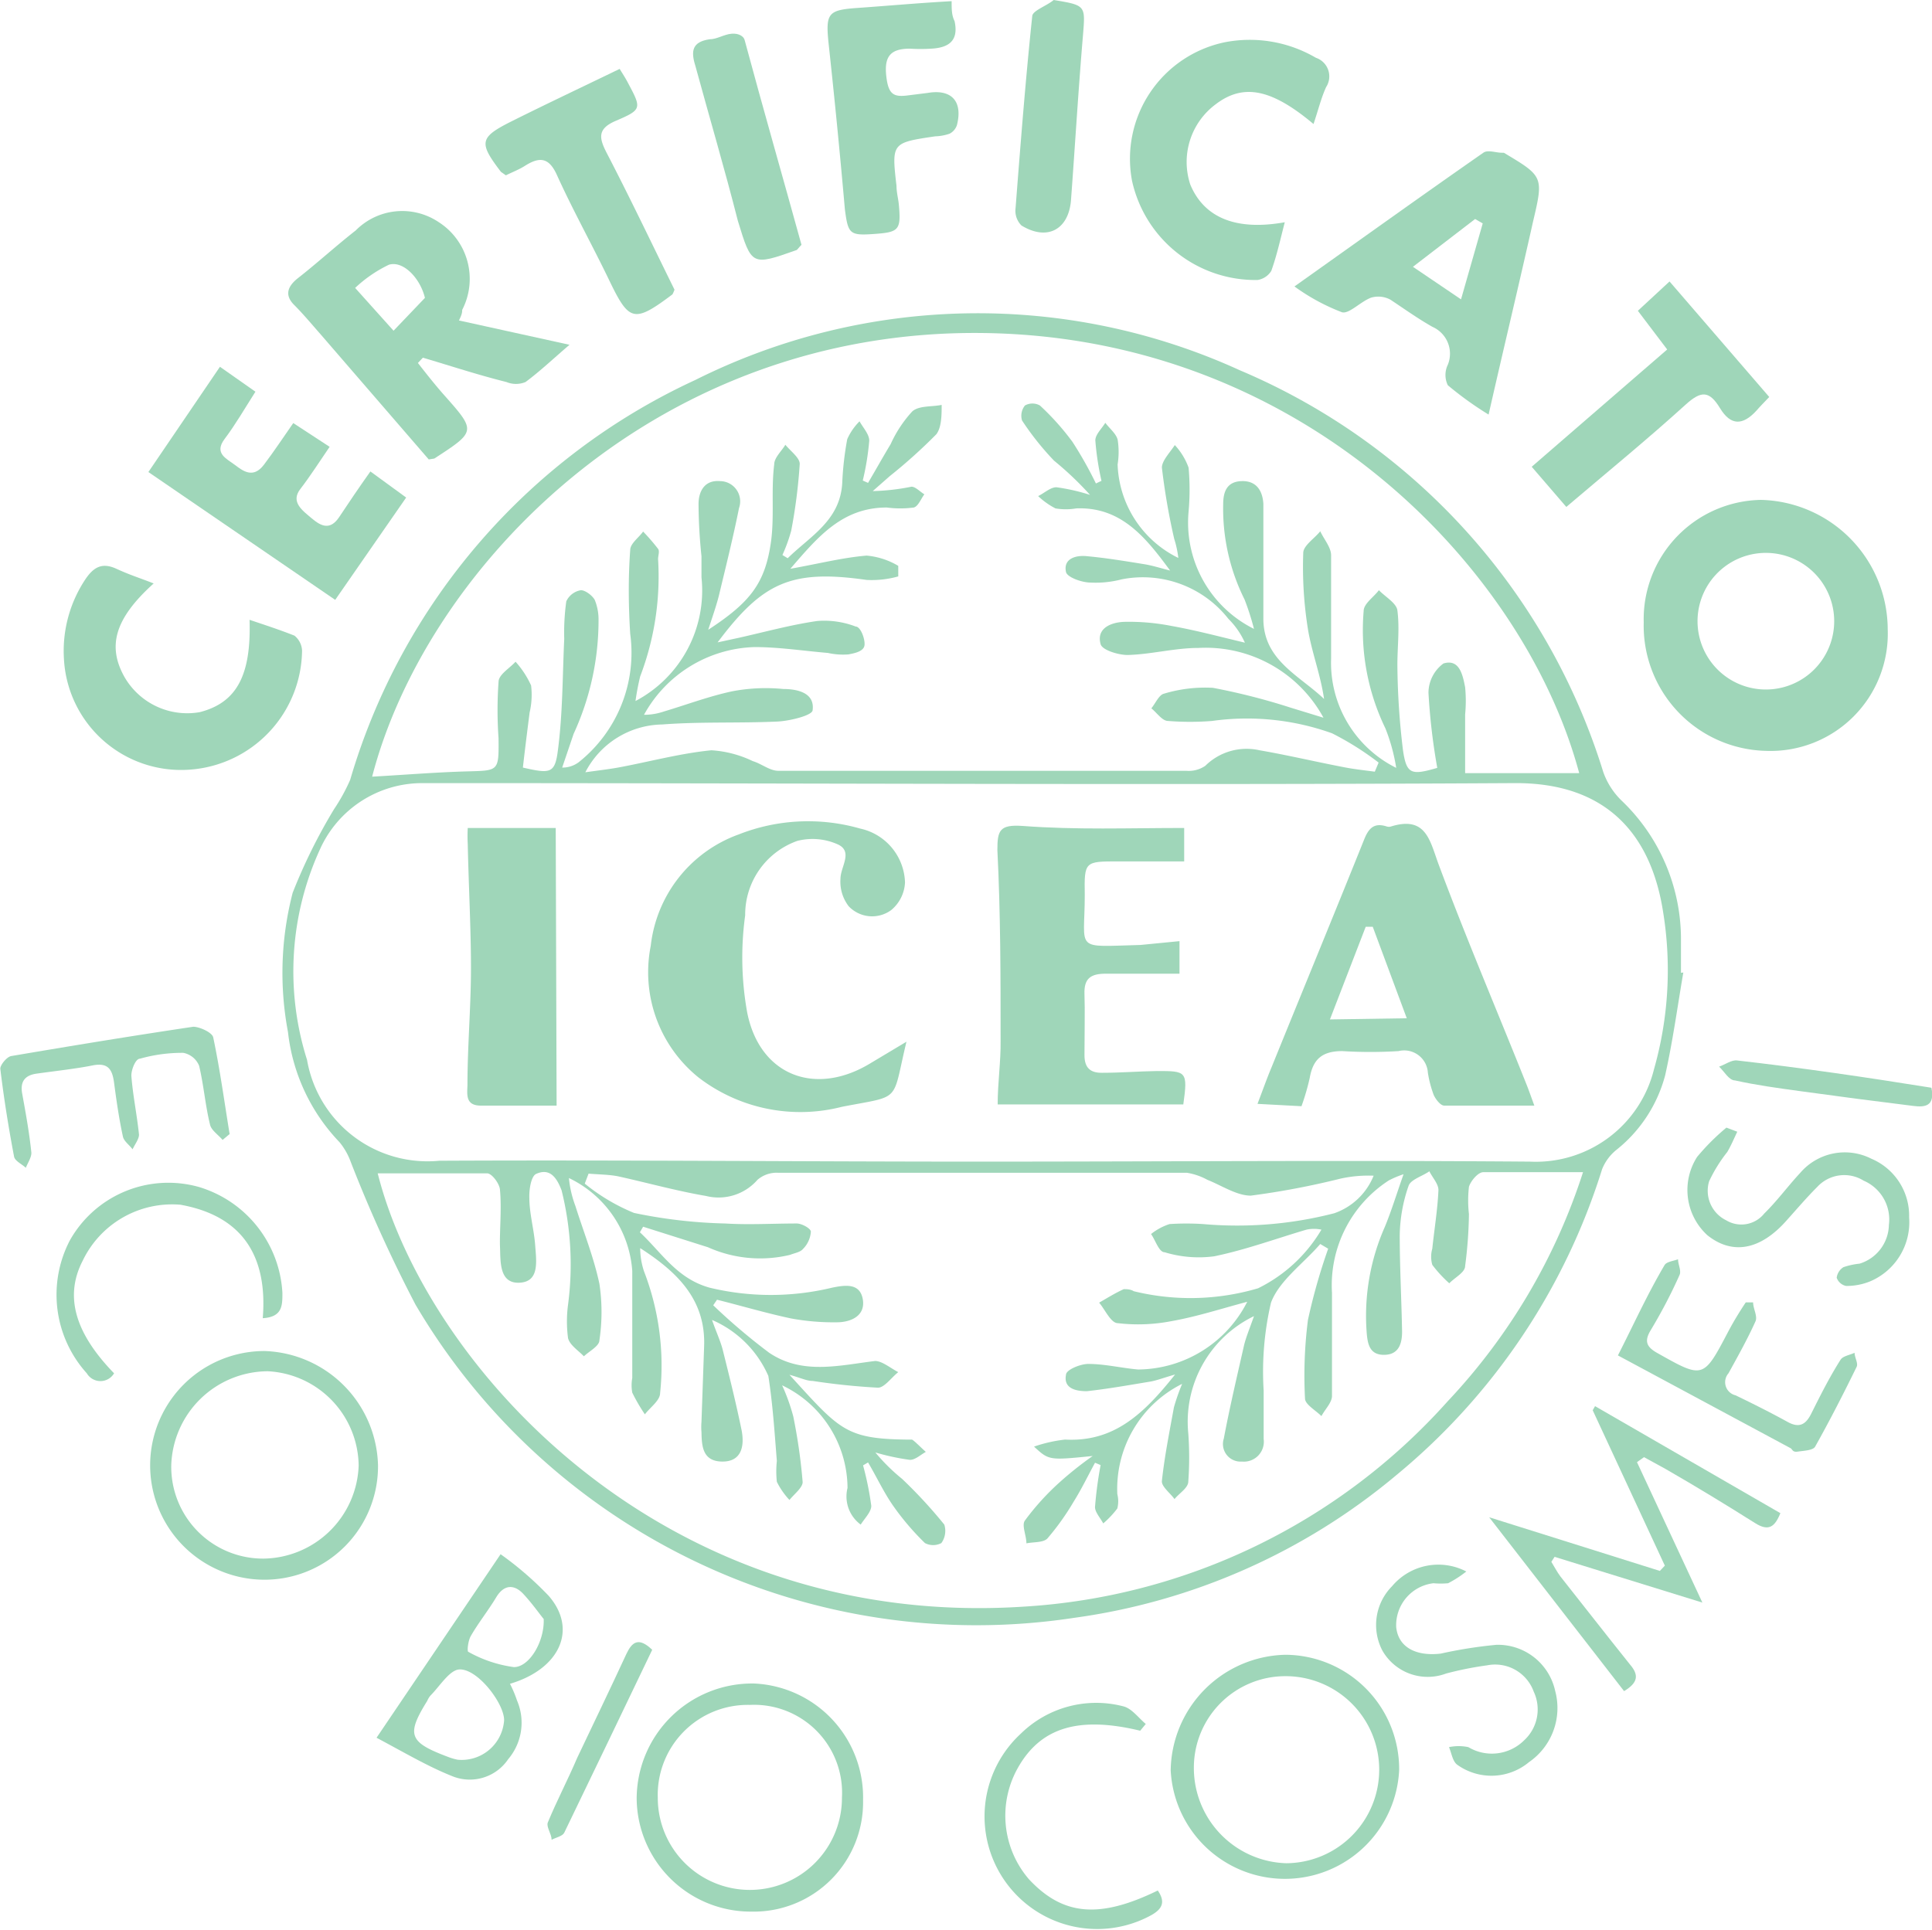 <svg id="Capa_14" data-name="Capa 14" xmlns="http://www.w3.org/2000/svg" viewBox="0 0 65.88 65.82"><defs><style>.cls-1{fill:#9fd6b9;}</style></defs><title>ICEA</title><path class="cls-1" d="M59.69,35.07c-.2,1.17-.36,2.35-.62,3.51a4.83,4.83,0,0,1-1.65,2.53,1.62,1.62,0,0,0-.5.67,22,22,0,0,1-7,10.42,21.68,21.68,0,0,1-11,4.88A22.19,22.19,0,0,1,16.46,46.4a48.65,48.65,0,0,1-2.21-4.87,2.29,2.29,0,0,0-.38-.67,6.46,6.46,0,0,1-1.76-3.76,10.87,10.87,0,0,1,.16-4.75,18.86,18.86,0,0,1,1.41-2.85,6.31,6.31,0,0,0,.55-1A21.76,21.76,0,0,1,26,14.86a21.51,21.51,0,0,1,18.57-.33,21.89,21.89,0,0,1,12.39,13.7,2.52,2.52,0,0,0,.65,1,6.54,6.54,0,0,1,2,4.77c0,.36,0,.72,0,1.08Zm-24,6.45c6.25,0,12.51-.05,18.77,0a4.15,4.15,0,0,0,4.23-3.15A12.36,12.36,0,0,0,59,33c-.41-2.63-1.92-4.41-5.07-4.39-12.11.07-24.22,0-36.33,0-.31,0-.62,0-.93,0a3.82,3.82,0,0,0-3.47,2.26,10,10,0,0,0-.44,7.18,4.17,4.17,0,0,0,4.51,3.44C23.43,41.46,29.57,41.52,35.71,41.52ZM22.25,28.24c.5-.07.86-.11,1.22-.18,1-.19,2.05-.47,3.08-.57a3.79,3.79,0,0,1,1.41.37c.3.09.58.33.87.33,4.64,0,9.27,0,13.91,0a1,1,0,0,0,.65-.17,2,2,0,0,1,1.85-.53c.93.16,1.86.38,2.79.56.38.08.76.12,1.14.17l.13-.31a10,10,0,0,0-1.59-1,8.6,8.6,0,0,0-4.09-.42,9.42,9.42,0,0,1-1.5,0c-.2,0-.38-.28-.57-.43.14-.17.26-.46.43-.5a4.84,4.84,0,0,1,1.67-.2,22,22,0,0,1,2.63.67l1.14.35A4.57,4.57,0,0,0,43.15,24c-.8,0-1.61.22-2.41.24-.32,0-.87-.17-.92-.37-.15-.54.35-.74.79-.76a7.48,7.48,0,0,1,1.63.14c.84.15,1.66.37,2.5.57a2.69,2.69,0,0,0-.56-.81,3.71,3.71,0,0,0-3.64-1.35,3.51,3.51,0,0,1-1.06.11c-.3,0-.8-.18-.84-.36-.1-.46.34-.58.71-.54.66.06,1.32.17,2,.28.28.05.56.14.84.21-.83-1.13-1.67-2.18-3.2-2.12a2.09,2.09,0,0,1-.71,0,2.56,2.56,0,0,1-.59-.42c.21-.1.43-.31.63-.3a6.69,6.69,0,0,1,1.14.26,11.2,11.2,0,0,0-1.23-1.17,9.64,9.64,0,0,1-1.09-1.37.56.56,0,0,1,.1-.51.52.52,0,0,1,.51,0,8.71,8.71,0,0,1,1.11,1.24,13.23,13.23,0,0,1,.8,1.42l.19-.09a9.4,9.4,0,0,1-.21-1.38c0-.2.22-.4.34-.6.14.19.36.36.42.57a2.67,2.67,0,0,1,0,.85,3.69,3.69,0,0,0,2.07,3.19,3.41,3.41,0,0,0-.14-.65,22.44,22.44,0,0,1-.42-2.43c0-.24.28-.52.44-.77a2.25,2.25,0,0,1,.47.77,8.35,8.35,0,0,1,0,1.5,4.05,4.05,0,0,0,2.23,4,8.85,8.85,0,0,0-.32-1A6.93,6.93,0,0,1,44,19.1c0-.42.12-.77.62-.79s.72.31.75.77c0,.24,0,.48,0,.72,0,1.07,0,2.13,0,3.2,0,1.42,1.22,1.93,2.07,2.74-.12-.83-.42-1.59-.55-2.38a13.36,13.36,0,0,1-.16-2.6c0-.25.38-.49.58-.74.13.28.37.55.37.82,0,1.17,0,2.35,0,3.52a4,4,0,0,0,2.22,3.73,6.28,6.28,0,0,0-.37-1.35,7.69,7.69,0,0,1-.74-4c0-.25.34-.47.52-.71.22.23.6.44.63.69.08.61,0,1.24,0,1.86a25.37,25.37,0,0,0,.19,2.9c.12.83.28.87,1.17.61A21.29,21.29,0,0,1,51,25.53a1.25,1.25,0,0,1,.51-1c.55-.17.66.4.74.81a4.8,4.8,0,0,1,0,.93v2h3.89c-1.91-7.13-9.84-15.39-21.4-15-10.71.38-18,8.33-19.76,15.12,1.08-.06,2.16-.15,3.24-.18s1.08,0,1.07-1.13a13.65,13.65,0,0,1,0-1.92c0-.25.37-.46.58-.69a3.14,3.14,0,0,1,.53.81,2.63,2.63,0,0,1-.05.92c-.08.63-.16,1.26-.23,1.88.92.21,1.09.21,1.19-.56.17-1.27.16-2.55.22-3.83a7.73,7.73,0,0,1,.07-1.28.67.67,0,0,1,.5-.38c.14,0,.38.17.47.33a1.77,1.77,0,0,1,.13.69,9.26,9.26,0,0,1-.85,3.88l-.39,1.15a.92.92,0,0,0,.56-.18,4.77,4.77,0,0,0,1.76-4.38c-.06-.95-.07-1.91,0-2.86,0-.22.29-.42.44-.63a7.19,7.19,0,0,1,.51.59c.06.08,0,.23,0,.35a9.57,9.57,0,0,1-.61,4,8.49,8.49,0,0,0-.16.84,4.26,4.26,0,0,0,2.25-4.22c0-.24,0-.48,0-.72a17.7,17.7,0,0,1-.1-1.78c0-.41.19-.83.74-.78a.69.69,0,0,1,.64.92c-.2,1-.45,2-.69,3-.09.35-.21.69-.36,1.15,1.44-.94,1.94-1.59,2.14-3,.12-.87,0-1.76.11-2.64,0-.23.25-.45.38-.67.18.22.5.45.49.66A18.39,18.39,0,0,1,29.27,20a5.53,5.53,0,0,1-.3.83l.18.11c.76-.75,1.79-1.28,1.86-2.57a10.62,10.62,0,0,1,.17-1.49,2,2,0,0,1,.42-.61c.12.22.34.45.33.67a9,9,0,0,1-.22,1.35l.18.08c.26-.44.51-.89.77-1.32a4.19,4.19,0,0,1,.74-1.12c.23-.2.66-.15,1-.22,0,.33,0,.76-.18,1a18.16,18.16,0,0,1-1.59,1.43l-.58.51a7.49,7.49,0,0,0,1.32-.15c.14,0,.29.17.44.26-.12.16-.21.41-.36.45a3.51,3.51,0,0,1-.92,0c-1.52,0-2.35,1-3.29,2.09,1-.18,1.78-.38,2.6-.45a2.54,2.54,0,0,1,1.08.35s0,.36,0,.36a3.35,3.35,0,0,1-1.08.12c-2.58-.37-3.55.09-5.08,2.13l.74-.16c.89-.2,1.76-.44,2.66-.57a3,3,0,0,1,1.31.19c.16,0,.32.41.3.63s-.34.28-.55.32a2.39,2.39,0,0,1-.7-.05c-.83-.07-1.67-.2-2.5-.2a4.45,4.45,0,0,0-3.77,2.31,2.09,2.09,0,0,0,.67-.11c.77-.23,1.54-.52,2.33-.69A6.09,6.09,0,0,1,29,25.4c.44,0,1.08.11,1,.72,0,.18-.78.37-1.2.39-1.31.06-2.63,0-3.93.1A3,3,0,0,0,22.25,28.24ZM47.58,44.49l-.27-.16c-.58.67-1.4,1.25-1.68,2a10.38,10.38,0,0,0-.25,3c0,.55,0,1.1,0,1.65a.68.68,0,0,1-.74.77.6.6,0,0,1-.62-.78c.2-1.06.45-2.12.69-3.18.07-.29.19-.57.34-1a4,4,0,0,0-2.24,4,11.22,11.22,0,0,1,0,1.64c0,.22-.31.4-.47.6-.15-.21-.45-.43-.43-.62.09-.84.26-1.68.41-2.51a7.23,7.23,0,0,1,.28-.8,4,4,0,0,0-2.21,3.76,1,1,0,0,1,0,.49,3.3,3.3,0,0,1-.48.51c-.1-.19-.29-.39-.28-.57a13.45,13.45,0,0,1,.19-1.42l-.19-.08c-.24.44-.46.9-.73,1.33A8.7,8.7,0,0,1,38,54.38c-.15.14-.47.11-.71.16,0-.27-.17-.62-.05-.78a8.69,8.69,0,0,1,1.19-1.31,12.15,12.15,0,0,1,1.12-.89c-1.49.15-1.49.15-2-.32A4.9,4.9,0,0,1,38.61,51c1.66.09,2.68-.87,3.75-2.22-.41.12-.62.2-.83.24-.73.12-1.45.25-2.18.33-.39,0-.8-.1-.71-.56,0-.17.49-.37.76-.37.56,0,1.13.14,1.7.19a4.21,4.21,0,0,0,3.72-2.31c-.9.24-1.73.51-2.58.66a5.94,5.94,0,0,1-1.83.07c-.24,0-.43-.45-.64-.7.28-.16.55-.33.84-.46.09,0,.23,0,.34.07a8.13,8.13,0,0,0,4.24-.1,5.15,5.15,0,0,0,2.16-2,1.21,1.21,0,0,0-.51,0c-1.05.31-2.08.69-3.15.91A4,4,0,0,1,42,44.61c-.19,0-.31-.41-.46-.62a2,2,0,0,1,.63-.34,8.83,8.83,0,0,1,1.15,0,13.23,13.23,0,0,0,4.47-.37A2.24,2.24,0,0,0,49.13,42,4.44,4.44,0,0,0,48,42.1a27,27,0,0,1-3.06.58c-.48,0-1-.35-1.48-.54a2.16,2.16,0,0,0-.7-.24H28.82a1,1,0,0,0-.7.24,1.76,1.76,0,0,1-1.76.55c-1-.17-2-.45-3-.67-.31-.06-.64-.06-1-.09l-.13.34a6.62,6.62,0,0,0,1.68,1,17,17,0,0,0,3.11.36c.81.05,1.62,0,2.44,0,.17,0,.48.17.48.28a.92.92,0,0,1-.27.59c-.09.11-.29.14-.44.2a4.35,4.35,0,0,1-2.8-.26l-2.21-.7-.11.19c.74.69,1.26,1.58,2.38,1.89a8.91,8.91,0,0,0,4.17,0c.44-.09.95-.17,1.05.39s-.39.79-.89.79a8,8,0,0,1-1.55-.13c-.85-.18-1.69-.43-2.53-.64l-.13.19a21,21,0,0,0,1.91,1.62c1.13.76,2.38.43,3.61.28.24,0,.52.24.79.38-.24.19-.48.54-.7.53A22.75,22.75,0,0,1,30,49c-.21,0-.42-.11-.79-.21,1.69,1.85,1.9,2.18,3.95,2.21.08,0,.17,0,.22,0s.32.28.48.42c-.18.1-.38.29-.56.27a8,8,0,0,1-1.16-.25,6.43,6.43,0,0,0,.91.9,16.32,16.32,0,0,1,1.44,1.56.71.71,0,0,1-.1.63.6.6,0,0,1-.56,0,8.88,8.88,0,0,1-1.09-1.28c-.32-.46-.57-1-.85-1.47l-.17.1A10.45,10.45,0,0,1,32,53.26c0,.21-.23.43-.36.64a1.19,1.19,0,0,1-.45-1.25,3.9,3.9,0,0,0-2.23-3.5,6.69,6.69,0,0,1,.38,1.06,18.87,18.87,0,0,1,.32,2.24c0,.19-.29.41-.45.61a2.56,2.56,0,0,1-.43-.62,3.32,3.32,0,0,1,0-.71c-.08-1-.14-1.94-.29-2.9a3.69,3.69,0,0,0-1.92-1.91c.13.38.28.7.36,1,.23.92.46,1.84.65,2.77.1.53,0,1.07-.67,1.06s-.69-.54-.7-1a2.19,2.19,0,0,1,0-.36l.09-2.57c.06-1.61-.94-2.55-2.18-3.35a2.52,2.52,0,0,0,.13.79,8.93,8.93,0,0,1,.55,4.15c0,.26-.34.49-.52.73a6.17,6.17,0,0,1-.43-.74,1.38,1.38,0,0,1,0-.5c0-1.22,0-2.43,0-3.65a3.81,3.81,0,0,0-2.16-3.17,3.66,3.66,0,0,0,.22.95c.28.89.63,1.76.82,2.66a6.5,6.5,0,0,1,0,1.92c0,.2-.34.37-.53.55-.19-.2-.48-.38-.54-.62a4.34,4.34,0,0,1,0-1.14,10.46,10.46,0,0,0-.22-3.9c-.17-.45-.41-.77-.87-.56-.17.08-.24.53-.23.81,0,.54.16,1.08.2,1.63s.15,1.24-.54,1.27-.64-.72-.66-1.22.06-1.29,0-1.93c0-.21-.27-.57-.43-.58-1.25,0-2.5,0-3.74,0,1.63,6.48,9.63,15.57,22,14.78a21.08,21.08,0,0,0,14.48-7,20.56,20.56,0,0,0,4.62-7.82c-1.22,0-2.31,0-3.4,0-.18,0-.43.3-.49.5a4.11,4.11,0,0,0,0,.93,14.9,14.9,0,0,1-.13,1.77c0,.22-.35.39-.54.59a4.29,4.29,0,0,1-.58-.63,1,1,0,0,1,0-.55c.07-.67.18-1.33.21-2,0-.21-.2-.42-.31-.64-.24.17-.64.28-.71.5a5.35,5.35,0,0,0-.3,1.68c0,1.09.06,2.19.08,3.29,0,.42-.12.79-.62.79s-.56-.39-.59-.8a7.51,7.51,0,0,1,.62-3.56c.22-.53.39-1.09.64-1.8a3.44,3.44,0,0,0-.5.21A4.26,4.26,0,0,0,47.71,46c0,1.17,0,2.34,0,3.51,0,.23-.24.46-.36.69-.2-.2-.56-.4-.56-.6a15,15,0,0,1,.1-2.68A20.06,20.06,0,0,1,47.58,44.49Z" transform="translate(-2.29 -1.9)"/><path class="cls-1" d="M66.66,23.36a4,4,0,0,1-4.15,4.15,4.27,4.27,0,0,1-4.17-4.38,4.07,4.07,0,0,1,4-4.18A4.43,4.43,0,0,1,66.66,23.36Zm-6.48-.12a2.33,2.33,0,0,0,4.65,0,2.33,2.33,0,1,0-4.65,0Z" transform="translate(-2.29 -1.9)"/><path class="cls-1" d="M16.91,17.57,13.22,13.3c-.3-.34-.59-.69-.9-1s-.25-.6.1-.89c.68-.53,1.31-1.11,2-1.65a2.23,2.23,0,0,1,2.82-.29,2.3,2.3,0,0,1,.81,3c0,.07,0,.14-.11.36l3.77.83c-.54.46-1,.9-1.5,1.27a.85.85,0,0,1-.65,0c-1-.25-1.9-.55-2.85-.83l-.17.18c.29.37.58.74.89,1.09,1.1,1.24,1.1,1.24-.33,2.17Zm-.13-5.51c-.16-.67-.74-1.28-1.23-1.13a4.54,4.54,0,0,0-1.15.79l1.31,1.46Z" transform="translate(-2.29 -1.9)"/><path class="cls-1" d="M46.43,11.67c2.24-1.59,4.33-3.09,6.44-4.56.15-.11.42,0,.64,0,0,0,0,0,.06,0,1.34.8,1.36.81,1,2.33-.48,2.15-1,4.31-1.52,6.6a11.6,11.6,0,0,1-1.39-1,.8.8,0,0,1,0-.7,1,1,0,0,0-.52-1.29c-.5-.28-1-.64-1.44-.93a.87.87,0,0,0-.65-.07c-.36.13-.76.57-1,.5A7,7,0,0,1,46.43,11.67Zm6.42-2.15-.26-.15L50.47,11l1.64,1.11Z" transform="translate(-2.29 -1.9)"/><path class="cls-1" d="M7.53,21.8C6.2,23,5.94,23.94,6.54,25A2.47,2.47,0,0,0,9.1,26.19c1.25-.32,1.76-1.24,1.7-3.15.53.18,1,.33,1.53.54a.69.69,0,0,1,.26.51,4.12,4.12,0,0,1-3.82,4.06,4,4,0,0,1-4.3-3.78,4.41,4.41,0,0,1,.73-2.71c.29-.43.58-.58,1.06-.36S7.05,21.61,7.53,21.8Z" transform="translate(-2.29 -1.9)"/><path class="cls-1" d="M47.08,6.13c-1.44-1.21-2.4-1.39-3.34-.67a2.45,2.45,0,0,0-.86,2.74c.47,1.12,1.55,1.58,3.22,1.28-.15.58-.27,1.13-.46,1.66a.67.67,0,0,1-.47.31,4.31,4.31,0,0,1-4.28-3.39,4.06,4.06,0,0,1,3.17-4.72,4.46,4.46,0,0,1,3.1.53.67.67,0,0,1,.35,1C47.34,5.24,47.24,5.66,47.08,6.13Z" transform="translate(-2.29 -1.9)"/><path class="cls-1" d="M9.79,14.41l1.21.85c-.37.58-.68,1.12-1.05,1.61s.06.67.34.88.63.49,1,0,.65-.92,1-1.42l1.24.81c-.35.51-.66,1-1,1.44s.07.73.39,1,.63.42.94-.05.67-1,1.06-1.55l1.22.89-2.42,3.49L7.35,18Z" transform="translate(-2.29 -1.9)"/><path class="cls-1" d="M34.74,1.94c0,.27,0,.48.1.68.15.68-.21.91-.8.94a5.77,5.77,0,0,1-.72,0c-.66,0-.88.26-.81.92s.26.74.77.67l.64-.08c.81-.14,1.21.28,1,1.1a.51.51,0,0,1-.25.29,1.63,1.63,0,0,1-.49.09c-1.48.22-1.49.22-1.32,1.69,0,.22.06.43.08.64.08.87,0,.94-.84,1s-.89,0-1-.84q-.25-2.85-.56-5.7c-.1-1,0-1.1,1-1.17S33.65,2,34.74,1.94Z" transform="translate(-2.29 -1.9)"/><path class="cls-1" d="M19.54,7.88l-.17-.12c-.76-1-.74-1.17.38-1.73s2.43-1.18,3.67-1.78c.13.21.22.35.29.49.46.86.47.9-.42,1.28-.63.27-.58.58-.31,1.1.81,1.56,1.56,3.14,2.31,4.66a1,1,0,0,1-.07.16c-1.33,1-1.48.93-2.18-.53-.57-1.18-1.21-2.33-1.75-3.52-.27-.61-.58-.66-1.09-.34C20,7.68,19.74,7.78,19.54,7.88Z" transform="translate(-2.29 -1.9)"/><path class="cls-1" d="M55.7,19.19l-1.18-1.37,4.62-4-1-1.32,1.08-1,3.4,3.94c-.19.2-.32.33-.44.47-.46.5-.87.52-1.24-.09s-.65-.59-1.17-.12C58.47,16.88,57.1,18,55.7,19.19Z" transform="translate(-2.29 -1.9)"/><path class="cls-1" d="M58.11,51.77l2.23,4.79L55.3,55l-.11.17c.1.16.19.34.31.5.79,1,1.57,2,2.37,3,.31.36.28.62-.2.91l-4.6-5.93,5.82,1.83.17-.18L56.6,50l.08-.14L63,53.51c-.19.47-.4.63-.86.34-1-.63-2-1.24-3.06-1.85l-.73-.4Z" transform="translate(-2.29 -1.9)"/><path class="cls-1" d="M50,62.28a3.9,3.9,0,0,1-7.79,0,4,4,0,0,1,3.92-3.94A3.9,3.9,0,0,1,50,62.28Zm-3.87,3.17a3.19,3.19,0,0,0,0-6.38A3.12,3.12,0,0,0,43,62.18,3.25,3.25,0,0,0,46.15,65.45Z" transform="translate(-2.29 -1.9)"/><path class="cls-1" d="M31.72,63.3a3.73,3.73,0,0,1-3.81,3.8A3.89,3.89,0,0,1,24,63.24,3.94,3.94,0,0,1,28,59.32,3.89,3.89,0,0,1,31.72,63.3ZM31,63.21a3,3,0,0,0-3.14-3.16,3.07,3.07,0,0,0-3.14,3.17,3.14,3.14,0,1,0,6.28,0Z" transform="translate(-2.29 -1.9)"/><path class="cls-1" d="M11.31,55.78a3.9,3.9,0,0,1,0-7.8,4,4,0,0,1,3.87,3.9A3.87,3.87,0,0,1,11.31,55.78Zm3.21-3.89a3.26,3.26,0,0,0-3.1-3.22,3.31,3.31,0,0,0-3.29,3.2,3.13,3.13,0,0,0,3.15,3.19A3.29,3.29,0,0,0,14.52,51.89Z" transform="translate(-2.29 -1.9)"/><path class="cls-1" d="M29.62,10.25c-.11.11-.13.16-.17.18-1.53.54-1.53.54-2-1C27,7.66,26.48,5.9,26,4.14c-.16-.51-.1-.81.48-.9.26,0,.5-.17.76-.19s.41.1.44.21C28.31,5.6,29,8,29.62,10.25Z" transform="translate(-2.29 -1.9)"/><path class="cls-1" d="M38.22,1.9c1.1.18,1.08.19,1,1.19-.16,1.88-.27,3.76-.41,5.64-.08,1-.81,1.4-1.69.86A.71.71,0,0,1,36.92,9c.17-2.19.34-4.38.57-6.56C37.51,2.26,38,2.09,38.22,1.9Z" transform="translate(-2.29 -1.9)"/><path class="cls-1" d="M15.13,61.17l4.23-6.26A11.4,11.4,0,0,1,21,56.33c1,1.15.37,2.5-1.32,3a4,4,0,0,1,.24.57,1.92,1.92,0,0,1-.3,2,1.58,1.58,0,0,1-1.91.58C16.88,62.15,16.07,61.67,15.13,61.17Zm4.35-.6c0-.57-.89-1.74-1.51-1.73-.34,0-.68.57-1,.89a.67.67,0,0,0-.11.18c-.72,1.16-.63,1.41.7,1.91a1.91,1.91,0,0,0,.34.1A1.45,1.45,0,0,0,19.48,60.57Zm1.35-3.45c-.15-.18-.4-.54-.7-.86s-.65-.33-.92.12-.6.86-.86,1.31c-.1.16-.14.54-.09.55a4.37,4.37,0,0,0,1.55.52C20.33,58.77,20.86,57.9,20.83,57.12Z" transform="translate(-2.29 -1.9)"/><path class="cls-1" d="M9.88,40.78c-.15-.18-.39-.33-.43-.53-.16-.65-.21-1.32-.37-2a.73.73,0,0,0-.54-.44,5.28,5.28,0,0,0-1.48.2c-.15,0-.3.39-.29.59.05.66.19,1.32.26,2,0,.15-.14.33-.22.5-.11-.15-.3-.28-.33-.44-.13-.6-.22-1.22-.3-1.83-.06-.45-.2-.7-.74-.59s-1.27.19-1.91.28c-.41.06-.56.29-.48.7.12.66.24,1.32.31,2,0,.16-.12.34-.19.51-.14-.13-.37-.23-.4-.38-.19-1-.35-2-.47-3,0-.13.22-.4.37-.43,2.06-.35,4.13-.69,6.21-1,.21,0,.64.19.68.36.23,1.09.38,2.2.56,3.3Z" transform="translate(-2.29 -1.9)"/><path class="cls-1" d="M57.46,48.13c.54-1.06,1-2.08,1.59-3.08.07-.12.31-.14.46-.2,0,.18.12.39.05.54-.29.65-.62,1.28-1,1.91-.2.35-.12.54.23.74,1.58.89,1.58.9,2.43-.72.19-.36.4-.7.6-1h.25c0,.22.16.47.08.65-.27.6-.6,1.19-.92,1.77a.46.46,0,0,0,.24.75c.6.29,1.2.59,1.78.91.4.22.62.08.8-.28.31-.62.62-1.24,1-1.84.08-.13.31-.16.48-.24,0,.16.13.36.07.48-.45.92-.92,1.84-1.42,2.73-.08.12-.38.13-.58.16s-.18-.08-.26-.12Z" transform="translate(-2.29 -1.9)"/><path class="cls-1" d="M52.29,55.5a3.81,3.81,0,0,1-.62.4,2.75,2.75,0,0,1-.5,0A1.44,1.44,0,0,0,49.9,57.4c.07.68.67,1,1.52.9a15.32,15.32,0,0,1,1.9-.3,2,2,0,0,1,2,1.57A2.24,2.24,0,0,1,54.43,62a2,2,0,0,1-2.45.09c-.16-.12-.19-.39-.28-.6a1.61,1.61,0,0,1,.66,0,1.56,1.56,0,0,0,1.91-.24,1.43,1.43,0,0,0,.32-1.65A1.4,1.4,0,0,0,53,58.7a11.56,11.56,0,0,0-1.4.28,1.78,1.78,0,0,1-2.17-.78A1.88,1.88,0,0,1,49.76,56,2.06,2.06,0,0,1,52.29,55.5Z" transform="translate(-2.29 -1.9)"/><path class="cls-1" d="M61.53,40.5c-.11.23-.21.47-.34.69a5.08,5.08,0,0,0-.62,1,1.12,1.12,0,0,0,.58,1.33,1,1,0,0,0,1.3-.23c.44-.43.81-.94,1.23-1.39a2,2,0,0,1,2.42-.48,2.11,2.11,0,0,1,1.29,2,2.19,2.19,0,0,1-1.32,2.18,2.12,2.12,0,0,1-.83.16.43.43,0,0,1-.32-.28.5.5,0,0,1,.23-.36A2.48,2.48,0,0,1,65.7,45a1.41,1.41,0,0,0,1-1.32,1.44,1.44,0,0,0-.86-1.51,1.25,1.25,0,0,0-1.58.21c-.37.37-.71.77-1.06,1.16-.89,1-1.84,1.17-2.69.49a2.09,2.09,0,0,1-.35-2.67,7.63,7.63,0,0,1,1-1Z" transform="translate(-2.29 -1.9)"/><path class="cls-1" d="M6.18,48.74a.54.54,0,0,1-.93,0,4,4,0,0,1-.58-4.53,3.85,3.85,0,0,1,4.42-1.82A4,4,0,0,1,11.92,46c0,.43,0,.82-.67.86.17-2.1-.68-3.49-2.81-3.87a3.38,3.38,0,0,0-3.33,1.91C4.49,46.1,4.83,47.35,6.18,48.74Z" transform="translate(-2.29 -1.9)"/><path class="cls-1" d="M41.17,60.93c-2.08-.5-3.37-.12-4.15,1.23A3.32,3.32,0,0,0,37.38,66c1.16,1.24,2.4,1.35,4.39.38.26.38.17.62-.22.84a3.84,3.84,0,0,1-4.45-6.19,3.67,3.67,0,0,1,3.5-.93c.28.07.51.39.76.6Z" transform="translate(-2.29 -1.9)"/><path class="cls-1" d="M68.15,39c.13.64-.23.67-.62.62q-1.95-.24-3.9-.51c-.73-.1-1.46-.2-2.18-.36-.2,0-.36-.3-.54-.47.21-.07.43-.24.62-.21C63.72,38.32,65.91,38.64,68.15,39Z" transform="translate(-2.29 -1.9)"/><path class="cls-1" d="M24.53,58.17c-1,2.09-2,4.17-3,6.24-.06.12-.28.16-.43.24,0-.2-.19-.44-.13-.59.31-.75.69-1.47,1-2.2.56-1.18,1.13-2.36,1.68-3.55C23.84,57.91,24.06,57.72,24.53,58.17Z" transform="translate(-2.29 -1.9)"/><path class="cls-1" d="M46.67,39.63l-1.5-.08c.18-.47.32-.87.48-1.25,1.05-2.59,2.11-5.16,3.15-7.75.16-.41.35-.6.78-.46a.25.25,0,0,0,.14,0c1.22-.38,1.33.51,1.64,1.33.94,2.52,2,5,3,7.51.07.18.13.35.25.68-1.09,0-2.08,0-3.07,0-.13,0-.29-.21-.36-.36a3.86,3.86,0,0,1-.2-.76.81.81,0,0,0-1-.74,15.37,15.37,0,0,1-1.92,0c-.7,0-1,.29-1.11.92A8,8,0,0,1,46.67,39.63Zm3.59-3L49.1,33.51h-.24l-1.22,3.16Z" transform="translate(-2.29 -1.9)"/><path class="cls-1" d="M42.67,30.14v1.14H40.42c-1.14,0-1.16,0-1.14,1.14,0,1.94-.4,1.77,1.9,1.71L42.51,34v1.11c-.86,0-1.69,0-2.51,0-.52,0-.75.16-.73.7s0,1.38,0,2.08c0,.42.19.61.61.6.62,0,1.24-.05,1.86-.06,1,0,1.06,0,.9,1.14H36.31c0-.75.11-1.46.1-2.17,0-2.17,0-4.34-.11-6.51,0-.67.08-.87.85-.82C39,30.21,40.77,30.14,42.67,30.14Z" transform="translate(-2.29 -1.9)"/><path class="cls-1" d="M33.2,37.43c-.51,2.11-.14,1.82-2.2,2.22a5.7,5.7,0,0,1-4.89-1,4.61,4.61,0,0,1-1.63-4.49,4.58,4.58,0,0,1,3-3.8,6.45,6.45,0,0,1,4.14-.2A1.94,1.94,0,0,1,33.15,32a1.3,1.3,0,0,1-.47.94,1.1,1.1,0,0,1-1.45-.13,1.37,1.37,0,0,1-.28-.94c0-.4.43-.91-.07-1.16a2.1,2.1,0,0,0-1.4-.13,2.67,2.67,0,0,0-1.78,2.54,10.56,10.56,0,0,0,.07,3.32c.43,2.15,2.33,2.87,4.21,1.72Z" transform="translate(-2.29 -1.9)"/><path class="cls-1" d="M21.27,39.61H18.69c-.53,0-.47-.37-.46-.7,0-1.33.12-2.67.12-4s-.08-2.81-.11-4.22a5.09,5.09,0,0,1,0-.55h3Z" transform="translate(-2.29 -1.9)"/></svg>